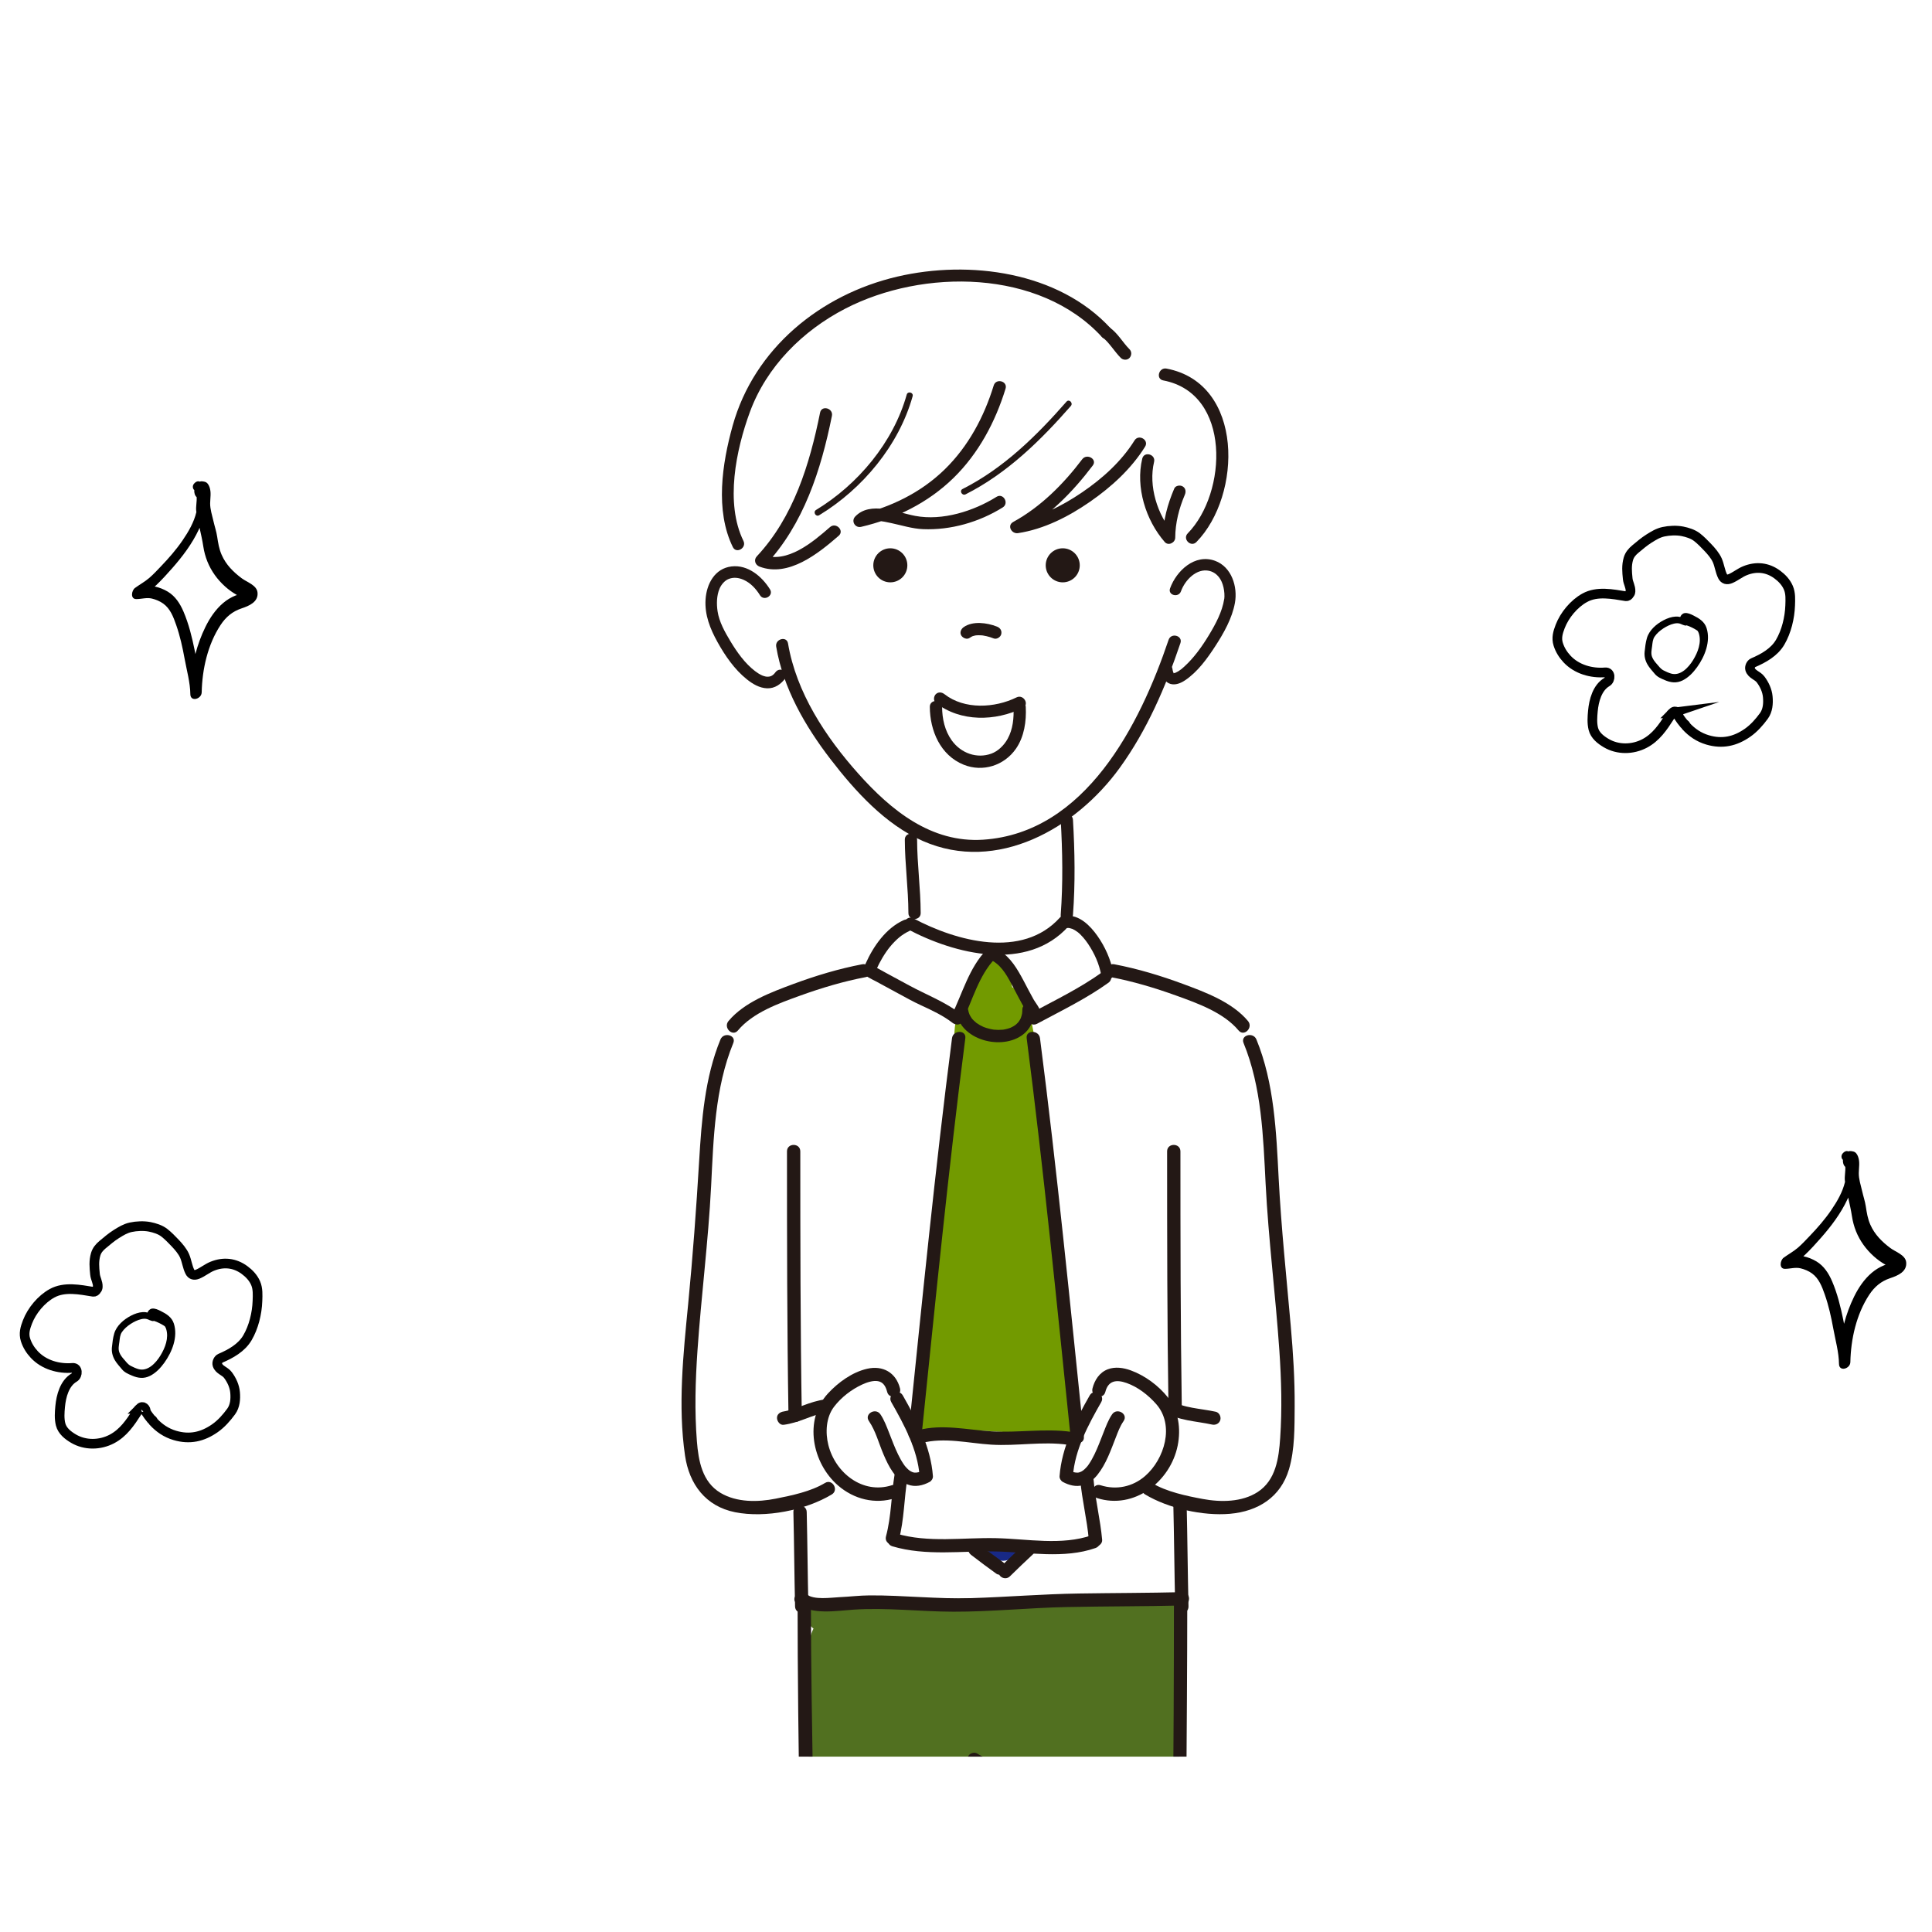 <?xml version="1.0" encoding="utf-8"?>
<!-- Generator: Adobe Illustrator 16.0.0, SVG Export Plug-In . SVG Version: 6.00 Build 0)  -->
<!DOCTYPE svg PUBLIC "-//W3C//DTD SVG 1.1//EN" "http://www.w3.org/Graphics/SVG/1.1/DTD/svg11.dtd">
<svg version="1.1" id="レイヤー_1" xmlns="http://www.w3.org/2000/svg" xmlns:xlink="http://www.w3.org/1999/xlink" x="0px"
	 y="0px" width="150px" height="150px" viewBox="0 0 150 150" enable-background="new 0 0 150 150" xml:space="preserve">
<g>
	<defs>
		<rect id="SVGID_1_" x="-4" y="15.382" width="161" height="121"/>
	</defs>
	<clipPath id="SVGID_2_">
		<use xlink:href="#SVGID_1_"  overflow="visible"/>
	</clipPath>
	<path clip-path="url(#SVGID_2_)" fill="#231815" d="M75.826,222.468c-0.063-0.619-0.599-1.179-1.271-0.967
		c-0.692,0.218-1.397,0.37-2.106,0.504c-1.597-0.224-3.182-0.242-4.78-0.075c-0.152-0.281-0.439-0.408-0.744-0.424
		c-0.35-0.299-0.902-0.39-1.373-0.014c-1.611,1.28-3.621,2.984-4.234,5.071c-0.478-0.063-0.995,0.232-1.107,0.721
		c-0.164,0.722-0.129,1.468,0.277,2.107c0.282,0.445,0.7,0.763,1.17,0.982c0.076,0.142,0.169,0.28,0.272,0.408
		c0.471,0.593,1.505,0.606,2.201,0.713c0.252,0.038,0.501,0.062,0.749,0.077c0.649,0.097,1.308,0.069,1.915-0.111
		c0.082-0.025,0.156-0.056,0.223-0.091C71.762,231.146,76.335,227.551,75.826,222.468 M69.017,228.727
		c0.095,0.061,0.201,0.1,0.314,0.117c-0.21,0.072-0.422,0.136-0.639,0.194C68.804,228.937,68.912,228.833,69.017,228.727
		 M72.074,227.228c-0.461,0.436-0.992,0.807-1.573,1.111C71.042,227.981,71.572,227.617,72.074,227.228"/>
	<path clip-path="url(#SVGID_2_)" fill="#231815" d="M88.548,231.37c0.066,0.035,0.141,0.066,0.222,0.091
		c0.609,0.181,1.268,0.208,1.917,0.111c0.247-0.016,0.495-0.039,0.748-0.077c0.696-0.106,1.73-0.12,2.201-0.713
		c0.103-0.129,0.196-0.267,0.271-0.409c0.47-0.218,0.888-0.536,1.171-0.981c0.405-0.64,0.44-1.386,0.276-2.108
		c-0.112-0.489-0.629-0.784-1.107-0.721c-0.612-2.087-2.622-3.791-4.233-5.071c-0.472-0.376-1.023-0.285-1.374,0.014
		c-0.304,0.016-0.59,0.143-0.743,0.424c-1.598-0.167-3.183-0.148-4.78,0.075c-0.708-0.134-1.413-0.286-2.104-0.504
		c-0.673-0.212-1.208,0.348-1.271,0.967C79.232,227.551,83.805,231.146,88.548,231.37 M86.874,229.037
		c-0.217-0.057-0.43-0.121-0.639-0.193c0.113-0.018,0.22-0.057,0.314-0.117C86.654,228.833,86.763,228.937,86.874,229.037
		 M85.065,228.339c-0.58-0.305-1.112-0.676-1.571-1.111C83.996,227.617,84.525,227.981,85.065,228.339"/>
	<path clip-path="url(#SVGID_2_)" fill="#517020" d="M90.824,173.636c0.035-1.6,0.112-3.201,0.171-4.8
		c0.317-3.588,0.093-7.245,0.077-10.835c-0.001-0.239-0.07-0.434-0.182-0.584c0.046-0.609,0.091-1.218,0.134-1.827
		c0.274-2.113,0.312-4.259,0.315-6.394c0.082-1.796-0.034-3.609-0.041-5.416c0.018-0.503,0.03-1.007,0.037-1.51
		c0-0.018,0.005-0.033,0.005-0.052c0.032-5.801,0.766-11.584,0.534-17.389c-0.029-0.763-0.677-1.068-1.229-0.936
		c-0.195-0.064-0.41-0.068-0.619-0.005c-0.146-0.044-0.311-0.059-0.491-0.027c-1.975,0.356-4.049,0.461-6.066,0.491
		c-0.235-0.191-0.553-0.294-0.889-0.223c-0.634,0.133-1.235,0.294-1.822,0.491c-1.447-0.019-2.889-0.078-4.33-0.26
		c-0.051-0.006-0.099-0.004-0.146-0.003c-0.188-0.161-0.426-0.265-0.658-0.265c-1.177,0.002-2.323,0.055-3.476,0.304
		c-0.172,0.037-0.31,0.112-0.419,0.212c-1.012-0.21-2.029-0.399-3.06-0.516c-0.175-0.02-0.325,0.008-0.453,0.065
		c-1.209-0.367-2.627-0.047-3.712,0.732c-0.231-0.189-0.503-0.317-0.829-0.337c-0.573-0.033-0.967,0.484-1.003,1.004
		c-0.025,0.364,0.187,0.662,0.488,0.885c-0.238,0.481-0.376,1.019-0.376,1.597v22.454c0,3.604-0.104,7.224,0.109,10.823
		c0.222,3.743,0.786,7.45,0.723,11.208c-0.056,3.367-0.333,6.723-0.338,10.094c-0.006,3.722,0.424,7.412,0.618,11.124
		c0.024,0.458,0.045,0.917,0.065,1.376c-0.579,1.444-0.49,3.335-0.507,4.772c-0.022,1.8,0.043,3.649,0.315,5.444
		c-0.982,2.9-0.475,6.2,0.058,9.189c0.048,1.328,0.341,2.617,0.307,4.09c-0.008,0.346,0.061,0.673,0.18,0.978
		c-0.288,0.598,0.056,1.474,0.877,1.474c0.145,0,0.287-0.002,0.429-0.007c0.119,0.067,0.242,0.127,0.37,0.178
		c1.29,0.516,2.633,0.457,3.978,0.324c0.852,0.143,1.623,0.06,2.287-0.205c0.778-0.034,1.549,0.001,2.3,0.209
		c0.422,0.117,0.832-0.06,1.071-0.388c0.595-0.347,1.536-0.863,1.536-1.65c0-1.604-0.557-3.332-0.684-4.953
		c-0.069-0.872-0.109-1.746-0.132-2.621c0.005-0.044,0.013-0.087,0.013-0.136v-0.171c0.161-0.16,0.267-0.384,0.267-0.678v-0.535
		v-0.674v-0.129c0-0.141-0.025-0.264-0.064-0.374c-0.075-0.945-0.186-1.887-0.202-2.836c-0.001-0.041-0.009-0.077-0.013-0.115
		c0.006-0.586,0.011-1.172,0.013-1.757c0.001-0.22-0.06-0.398-0.155-0.544c0.052-0.078,0.094-0.163,0.119-0.26
		c1.076-3.99,0.635-8.208,0.094-12.247c-0.082-0.619-0.17-1.237-0.26-1.855c0.124-0.154,0.202-0.356,0.202-0.61v-3.744v-5.593
		c0.464-2.996,0.714-6.025,0.609-9.054c0.107-1.989,0.253-3.958-0.11-5.95c-0.06-0.335-0.265-0.544-0.519-0.646
		c0.167-4.679-0.148-9.382,0.02-14.067c0.002-0.251-0.071-0.451-0.188-0.605c0.004-0.382-0.02-0.765-0.043-1.153
		c0.029-0.753,0.087-1.505,0.194-2.255c0.039-0.27-0.021-0.503-0.137-0.697c0.023-0.445,0.044-0.891,0.068-1.336
		c0.2-1.993,0.482-3.98,0.371-5.992c-0.005-0.104-0.029-0.202-0.066-0.295c0.451-0.237,0.893-0.486,1.328-0.747
		c0.021,0.606,0.042,1.215,0.06,1.821c-0.242,0.149-0.407,0.421-0.384,0.825c0.251,4.523,0.521,9.043,0.983,13.549
		c-0.072,0.1-0.123,0.219-0.146,0.362c-1.073,7.095-0.596,14.264-0.303,21.399c0.014,0.338,0.187,0.602,0.425,0.772
		c0.001,1.872,0.027,3.743,0.1,5.614c-0.003,0.405-0.01,0.809-0.016,1.214c-0.16,1.98-0.176,3.961-0.125,5.943
		c-0.057,2.173-0.11,4.346-0.117,6.52c-0.001,0.337,0.167,0.598,0.405,0.768c-0.091,2.793-0.086,5.581,0.286,8.353
		c-0.022,1.774,0.097,3.551,0.112,5.324c0.002,0.301,0.104,0.532,0.261,0.693c0.004,0.749,0.006,1.499,0.006,2.249
		c0,0.108,0.021,0.206,0.053,0.297c-0.028,0.703-0.048,1.406-0.053,2.11c-0.002,0.268,0.104,0.487,0.268,0.652v0.151
		c-0.002,1.238-0.163,2.789,0.212,4.079c-0.064,0.09-0.123,0.188-0.169,0.309c-0.131,0.347,0.039,0.717,0.259,0.976
		c0.229,0.271,0.542,0.315,0.859,0.283c1.209,1.042,3.12,0.759,4.625,0.463c0.257,0.423,0.784,0.686,1.341,0.375
		c0.985-0.551,2.132-0.639,3.238-0.666c0.547-0.013,1.003-0.446,1.003-1.003v-7.757c0-0.295-0.105-0.519-0.267-0.679v-0.124
		c0-0.229-0.06-0.415-0.153-0.561c-0.034-0.218-0.078-0.437-0.127-0.656c0.059-0.334,0.114-0.668,0.159-1.003
		c0.206-1.399,0.34-2.806,0.378-4.214c0.064-1.862-0.072-3.723-0.257-5.603c-0.01-0.104-0.039-0.198-0.077-0.288
		c0.224-2.043,0.435-4.086,0.452-6.128c0.215-1.372,0.239-2.763,0.144-4.148c0.005-0.135,0.014-0.269,0.017-0.404
		c0.003-0.182-0.031-0.336-0.091-0.466c-0.014-0.138-0.029-0.277-0.046-0.415c0.061-0.774,0.119-1.55,0.137-2.329
		c0.002-0.069-0.005-0.135-0.017-0.197c0.33-1.709,0.392-3.41-0.02-5.152c-0.073-0.309-0.263-0.507-0.493-0.616
		c0.337-1.655,0.583-3.323,0.796-5.002C91.684,173.992,91.286,173.68,90.824,173.636 M64.403,124.898
		c-0.005-0.001-0.009-0.002-0.014-0.003L64.403,124.898C64.403,124.897,64.403,124.897,64.403,124.898 M88.487,218.594
		c0.066-0.018,0.128-0.041,0.189-0.071c0.002,0.02,0.005,0.04,0.008,0.061c-0.073,0.027-0.146,0.053-0.219,0.08
		C88.473,218.641,88.48,218.617,88.487,218.594 M82.111,218.966c0,0.008,0.001,0.017,0.001,0.024
		c-0.007-0.004-0.013-0.007-0.02-0.012C82.1,218.974,82.105,218.97,82.111,218.966 M82.504,219.77
		c0.007,0.005,0.015,0.011,0.021,0.016c0.005,0.016,0.01,0.033,0.015,0.049c-0.012-0.003-0.022-0.008-0.034-0.013
		C82.506,219.805,82.504,219.788,82.504,219.77"/>
	<path clip-path="url(#SVGID_2_)" fill="#729A00" d="M70.84,112.176c0.069-0.067,0.139-0.135,0.216-0.194
		c1.729-1.331,5.359-0.869,7.368-0.768c1.385,0.07,3.444-0.002,4.936,0.647c-0.125-1.232-0.136-2.477-0.138-3.712
		c-0.001-0.346-0.109-0.609-0.274-0.8c-0.229-2.438-0.606-4.861-0.969-7.285c0.143-3.215-0.27-6.522-0.828-9.771
		c0.012-1.262-0.053-2.517-0.41-3.669c-0.041-0.389-0.089-0.779-0.139-1.167c0.118-0.179,0.191-0.399,0.187-0.673
		c-0.039-2.34-0.513-4.619-1.018-6.895c-0.094-0.428-0.347-0.68-0.652-0.796c-0.148-0.218-0.334-0.367-0.537-0.452
		c-0.077-0.479-0.163-0.956-0.271-1.429c-0.248-1.096-1.672-1.11-2.224-0.291c-1.466,2.173-2.375,4.688-1.852,7.064
		c-0.006,0.042-0.016,0.079-0.019,0.122c-0.128,2.06-0.286,4.119-0.423,6.176c-0.358,2.525-0.851,5.038-1.131,7.572
		c-0.177,1.603-0.136,3.201-0.032,4.795c-0.483,2.574-1.204,5.411-1.311,8.143C71.082,109.917,70.901,111.044,70.84,112.176"/>
	<path clip-path="url(#SVGID_2_)" fill="#182986" d="M79.146,119.783c-0.919-0.151-1.992,0.021-3.055,0.122
		c0.146,0.082,0.292,0.164,0.432,0.247c0.037,0.021,0.075,0.036,0.112,0.053c0.057,0.23,0.176,0.447,0.33,0.595
		c0.009,0.009,0.017,0.016,0.024,0.025c0.389,0.375,1.004,0.478,1.476,0.19c0.483-0.296,0.924-0.699,1.342-1.136
		C79.592,119.852,79.371,119.82,79.146,119.783"/>
	<path clip-path="url(#SVGID_2_)" fill="#231815" d="M61.852,124.497c1.15,0.913,3.069,0.565,4.419,0.475
		c2.576-0.173,5.164,0.154,7.745,0.16c2.927,0.007,5.851-0.301,8.779-0.361c3.007-0.062,6.015-0.049,9.021-0.121
		c0.665-0.017,0.668-1.051,0-1.036c-2.688,0.065-5.378,0.063-8.067,0.105c-2.784,0.043-5.554,0.272-8.333,0.359
		c-2.642,0.082-5.267-0.228-7.902-0.212c-0.772,0.004-1.544,0.101-2.315,0.136c-0.715,0.034-2.011,0.243-2.615-0.237
		C62.067,123.355,61.33,124.083,61.852,124.497"/>
	<path clip-path="url(#SVGID_2_)" fill="#231815" d="M59.783,45.758c-0.629-1.01-1.721-1.931-2.988-1.78
		c-1.3,0.154-1.936,1.356-2.015,2.558c-0.08,1.207,0.356,2.286,0.931,3.322c0.586,1.056,1.321,2.122,2.272,2.882
		c0.452,0.362,0.979,0.679,1.574,0.7c0.609,0.021,1.087-0.33,1.433-0.799c0.344-0.467-0.437-0.917-0.778-0.455
		c-0.212,0.288-0.406,0.371-0.698,0.35c-0.027-0.002-0.066-0.007-0.164-0.035c-0.088-0.024-0.14-0.044-0.183-0.063
		c-0.194-0.087-0.378-0.206-0.547-0.335c-0.791-0.606-1.402-1.473-1.911-2.318c-0.424-0.706-0.875-1.502-0.997-2.329
		c-0.084-0.567-0.074-1.213,0.151-1.749c0.146-0.347,0.422-0.643,0.709-0.756c0.374-0.149,0.773-0.108,1.165,0.067
		c0.543,0.243,0.959,0.699,1.268,1.196C59.311,46.704,60.091,46.252,59.783,45.758"/>
	<path clip-path="url(#SVGID_2_)" fill="#231815" d="M91.688,45.912c0.324-0.896,1.224-1.806,2.188-1.593
		c0.441,0.098,0.776,0.41,0.972,0.845c0.125,0.279,0.19,0.596,0.212,0.9c0.006,0.083,0.009,0.164,0.006,0.247
		c-0.002,0.041-0.005,0.081-0.009,0.122c-0.008,0.094,0.003,0.006-0.01,0.077c-0.156,0.993-0.665,1.936-1.178,2.786
		c-0.537,0.889-1.158,1.764-1.928,2.465c-0.187,0.17-0.262,0.235-0.46,0.358c-0.046,0.028-0.254,0.128-0.159,0.091
		c-0.033,0.013-0.066,0.025-0.1,0.035c-0.02,0.006-0.142,0.028-0.065,0.019c0.087-0.01-0.037,0.006-0.044-0.002
		c-0.05-0.058,0.041,0.051,0.045,0.008c0-0.003-0.045-0.007-0.046-0.011c0.005,0.019,0.057-0.013,0-0.005
		c0.124-0.018-0.02,0.07,0.006-0.002c0.001-0.004,0.04,0.072-0.003-0.007c-0.021-0.036-0.053-0.122-0.021-0.035
		c-0.034-0.096-0.055-0.195-0.069-0.296c-0.035-0.235-0.329-0.36-0.538-0.305c-0.251,0.066-0.34,0.305-0.305,0.538
		c0.061,0.406,0.271,0.837,0.698,0.955c0.394,0.108,0.8-0.064,1.124-0.281c0.981-0.654,1.73-1.697,2.363-2.673
		c0.649-1.002,1.298-2.149,1.512-3.339c0.227-1.255-0.259-2.799-1.547-3.269c-1.563-0.569-2.992,0.77-3.488,2.139
		C90.651,46.21,91.496,46.438,91.688,45.912"/>
	<path clip-path="url(#SVGID_2_)" fill="#231815" d="M60.264,50.208c0.544,3.226,2.245,6.17,4.216,8.734
		c1.906,2.479,4.258,5.075,7.172,6.353c5.76,2.527,11.875-0.977,15.279-5.672c2.114-2.916,3.57-6.295,4.717-9.693
		c0.197-0.583-0.724-0.833-0.919-0.253c-2.22,6.581-6.455,14.984-14.386,15.516c-4.042,0.271-7.165-2.283-9.708-5.133
		c-2.536-2.842-4.81-6.29-5.453-10.104C61.081,49.351,60.163,49.607,60.264,50.208"/>
	<path clip-path="url(#SVGID_2_)" fill="#231815" d="M88.083,34.196c-1.012,1.627-2.501,2.964-4.074,4.033
		c-1.568,1.067-3.332,1.958-5.225,2.245l0.367,0.871c2.278-1.249,4.14-3.15,5.693-5.206c0.37-0.489-0.457-0.965-0.823-0.481
		c-1.454,1.924-3.222,3.697-5.351,4.864c-0.51,0.279-0.132,0.946,0.366,0.871c2.011-0.305,3.921-1.28,5.576-2.426
		c1.663-1.151,3.219-2.563,4.292-4.29C89.229,34.155,88.405,33.677,88.083,34.196"/>
	<path clip-path="url(#SVGID_2_)" fill="#231815" d="M88.684,35.609c-0.531,2.213,0.27,4.783,1.747,6.474
		c0.28,0.32,0.81,0.056,0.813-0.337c0.008-1.157,0.296-2.271,0.746-3.332c0.102-0.237,0.071-0.511-0.171-0.652
		c-0.199-0.117-0.55-0.068-0.651,0.171c-0.52,1.222-0.867,2.477-0.877,3.813l0.813-0.337c-1.248-1.426-1.95-3.679-1.502-5.546
		C89.746,35.267,88.827,35.013,88.684,35.609"/>
	<path clip-path="url(#SVGID_2_)" fill="#231815" d="M90.316,29.536c5.304,1.004,4.967,8.743,1.9,11.873
		c-0.429,0.438,0.244,1.112,0.674,0.673c3.538-3.611,3.727-12.32-2.321-13.465C89.97,28.504,89.713,29.423,90.316,29.536"/>
	<path clip-path="url(#SVGID_2_)" fill="#231815" d="M86.231,25.492c-4.048-4.406-10.969-5.322-16.565-4.016
		c-5.962,1.391-11.112,5.579-12.785,11.582c-0.815,2.926-1.374,6.58,0.016,9.416c0.27,0.55,1.092,0.068,0.823-0.48
		c-1.437-2.932-0.574-7.079,0.5-10.002c1.298-3.534,4.099-6.319,7.407-8.029c6.031-3.117,15.075-3.081,19.93,2.204
		C85.974,26.618,86.646,25.943,86.231,25.492"/>
	<path clip-path="url(#SVGID_2_)" fill="#231815" d="M77.152,29.925c-0.747,2.433-1.964,4.719-3.796,6.51
		c-1.865,1.823-4.229,2.963-6.753,3.552c0.154,0.265,0.309,0.531,0.463,0.796c0.523-0.557,1.501-0.303,2.152-0.165
		c0.805,0.171,1.61,0.43,2.437,0.465c2.161,0.093,4.373-0.548,6.197-1.687c0.519-0.324,0.041-1.148-0.481-0.823
		c-1.783,1.113-4.197,1.878-6.314,1.481c-1.384-0.259-3.501-1.183-4.664,0.055c-0.33,0.351-0.002,0.904,0.463,0.796
		c2.679-0.625,5.196-1.864,7.174-3.797c1.947-1.904,3.246-4.345,4.041-6.931C78.251,29.591,77.332,29.34,77.152,29.925"/>
	<path clip-path="url(#SVGID_2_)" fill="#231815" d="M63.671,32.036c-0.809,4.013-2.057,8.104-4.913,11.159
		c-0.26,0.279-0.124,0.669,0.211,0.797c2.242,0.854,4.566-1.019,6.148-2.396c0.463-0.404-0.213-1.075-0.674-0.674
		c-1.325,1.155-3.333,2.871-5.221,2.152c0.07,0.265,0.14,0.53,0.21,0.796c2.971-3.179,4.315-7.398,5.158-11.58
		C64.711,31.691,63.792,31.435,63.671,32.036"/>
	<path clip-path="url(#SVGID_2_)" fill="#231815" d="M85.654,26.24c0.017,0.011,0.032,0.023,0.05,0.035
		c0.06,0.042-0.081-0.066-0.038-0.03c0.03,0.026,0.061,0.052,0.091,0.078c0.064,0.058,0.124,0.12,0.183,0.183
		c0.125,0.135,0.242,0.277,0.357,0.421c0.234,0.293,0.458,0.597,0.723,0.863c0.176,0.177,0.5,0.189,0.674,0
		c0.175-0.191,0.188-0.485,0-0.674c-0.541-0.544-0.913-1.261-1.559-1.699c-0.207-0.14-0.537-0.046-0.651,0.171
		C85.355,25.829,85.433,26.091,85.654,26.24"/>
	<path clip-path="url(#SVGID_2_)" fill="#231815" d="M70.397,30.638c-1.034,3.699-3.781,6.977-7.037,8.953
		c-0.262,0.159-0.023,0.571,0.241,0.411c3.361-2.04,6.188-5.42,7.255-9.237C70.939,30.469,70.48,30.343,70.397,30.638"/>
	<path clip-path="url(#SVGID_2_)" fill="#231815" d="M82.803,31.183c-2.329,2.657-4.888,5.176-8.072,6.784
		c-0.273,0.139-0.032,0.55,0.24,0.412c3.218-1.626,5.815-4.174,8.169-6.859C83.341,31.29,83.006,30.951,82.803,31.183"/>
	<path clip-path="url(#SVGID_2_)" fill="#231815" d="M83.832,43.891c0,0.73-0.591,1.322-1.321,1.322
		c-0.729,0-1.322-0.592-1.322-1.322c0-0.73,0.593-1.322,1.322-1.322C83.241,42.569,83.832,43.161,83.832,43.891"/>
	<path clip-path="url(#SVGID_2_)" fill="#231815" d="M70.446,43.891c0,0.73-0.592,1.322-1.322,1.322s-1.321-0.592-1.321-1.322
		c0-0.73,0.591-1.322,1.321-1.322S70.446,43.161,70.446,43.891"/>
	<path clip-path="url(#SVGID_2_)" fill="#231815" d="M75.293,49.519c0.067-0.05,0.14-0.086,0.213-0.125
		c0.051-0.027-0.112,0.039-0.018,0.009c0.02-0.007,0.038-0.014,0.058-0.019c0.039-0.013,0.078-0.023,0.118-0.032
		c0.024-0.006,0.05-0.011,0.075-0.016c0.016-0.003,0.09-0.013,0.015-0.004c-0.075,0.01,0.001,0.001,0.016-0.001
		c0.021-0.002,0.043-0.004,0.064-0.005c0.098-0.007,0.196-0.007,0.296-0.002c0.045,0.002,0.089,0.005,0.134,0.009
		c0.022,0.003,0.045,0.006,0.067,0.008c0.061,0.005-0.101-0.017-0.01-0.001c0.096,0.016,0.189,0.033,0.283,0.056
		c0.187,0.043,0.369,0.102,0.546,0.172c0.233,0.092,0.534-0.1,0.587-0.333c0.063-0.274-0.084-0.488-0.333-0.586
		c-0.415-0.164-0.861-0.262-1.308-0.279c-0.438-0.016-0.923,0.064-1.285,0.327c-0.201,0.146-0.319,0.421-0.171,0.652
		C74.769,49.547,75.078,49.676,75.293,49.519"/>
	<path clip-path="url(#SVGID_2_)" fill="#231815" d="M72.655,54.57c1.918,1.5,4.63,1.439,6.749,0.399
		c0.55-0.271,0.068-1.092-0.481-0.823c-1.688,0.829-4.043,0.964-5.594-0.25c-0.204-0.159-0.474-0.195-0.674,0
		C72.488,54.061,72.453,54.412,72.655,54.57"/>
	<path clip-path="url(#SVGID_2_)" fill="#231815" d="M72.191,54.883c0.011,1.854,0.819,3.758,2.628,4.489
		c1.487,0.6,3.151,0.066,4.059-1.242c0.647-0.935,0.818-2.134,0.762-3.247c-0.03-0.609-0.982-0.613-0.953,0
		c0.043,0.847-0.041,1.734-0.455,2.48c-0.293,0.53-0.763,0.966-1.264,1.149c-1.116,0.408-2.353-0.024-3.073-1.025
		c-0.545-0.759-0.746-1.683-0.751-2.604C73.14,54.271,72.187,54.268,72.191,54.883"/>
	<path clip-path="url(#SVGID_2_)" fill="#231815" d="M61.924,124.269c0.003,11.537,0.291,23.078,0.489,34.613
		c0.267,15.59,0.555,31.181,0.859,46.771c0.097,4.963,0.19,9.926,0.303,14.888c0.016,0.665,1.051,0.667,1.035,0
		c-0.26-11.357-0.457-22.716-0.668-34.074c-0.29-15.64-0.575-31.281-0.808-46.922c-0.076-5.091-0.174-10.183-0.175-15.275
		C62.959,123.604,61.924,123.602,61.924,124.269"/>
	<path clip-path="url(#SVGID_2_)" fill="#231815" d="M91.144,124.269c-0.001,11.537-0.129,23.076-0.204,34.613
		c-0.104,15.59-0.212,31.181-0.245,46.771c-0.011,4.961-0.06,9.928,0.052,14.888c0.016,0.665,1.05,0.667,1.035,0
		c-0.256-11.35-0.035-22.723,0.025-34.074c0.082-15.641,0.194-31.282,0.295-46.922c0.033-5.092,0.076-10.183,0.077-15.275
		C92.179,123.604,91.144,123.602,91.144,124.269"/>
	<path clip-path="url(#SVGID_2_)" fill="#231815" d="M76.242,137.367c-0.053,8.907-0.038,17.814-0.042,26.721
		c-0.003,13.555,0.005,27.11,0.066,40.664c0.024,5.309,0.045,10.618,0.134,15.926c0.012,0.665,1.047,0.667,1.035,0
		c-0.186-11.098-0.166-22.201-0.185-33.3c-0.022-12.936-0.021-25.873-0.001-38.81c0.005-3.733,0.006-7.467,0.027-11.201
		C77.281,136.701,76.247,136.7,76.242,137.367"/>
	<path clip-path="url(#SVGID_2_)" fill="#231815" d="M77.263,137.107c0.106,8.906,0.259,17.813,0.403,26.718
		c0.22,13.552,0.45,27.105,0.739,40.657c0.114,5.308,0.225,10.615,0.407,15.92c0.023,0.664,1.06,0.667,1.036,0
		c-0.385-11.092-0.545-22.194-0.748-33.291c-0.236-12.934-0.448-25.869-0.643-38.804c-0.057-3.733-0.116-7.467-0.16-11.2
		C78.29,136.442,77.255,136.44,77.263,137.107"/>
	<path clip-path="url(#SVGID_2_)" fill="#231815" d="M76.696,137.928c0.182-0.002,0.34-0.056,0.502-0.124
		c0.165-0.068,0.331-0.125,0.509-0.149c-0.046,0.006-0.092,0.012-0.138,0.018c0.065-0.008,0.132-0.012,0.197-0.012
		c0.133-0.001,0.271-0.057,0.366-0.152c0.089-0.09,0.157-0.236,0.15-0.366c-0.012-0.279-0.227-0.519-0.517-0.517
		c-0.249,0.001-0.499,0.046-0.73,0.135c-0.138,0.054-0.272,0.126-0.419,0.147c0.046-0.006,0.092-0.013,0.137-0.019
		c-0.02,0.003-0.038,0.004-0.058,0.004c-0.134,0.002-0.271,0.057-0.365,0.152c-0.091,0.09-0.157,0.237-0.152,0.366
		c0.006,0.133,0.05,0.272,0.152,0.366C76.432,137.869,76.557,137.93,76.696,137.928"/>
	<path clip-path="url(#SVGID_2_)" fill="#231815" d="M79.234,221.632c1.899,0.615,3.976,0.683,5.955,0.587
		c1.863-0.09,3.762-0.326,5.555-0.854c0.638-0.188,0.365-1.188-0.275-0.998c-1.709,0.503-3.504,0.73-5.279,0.816
		c-1.895,0.092-3.861,0.039-5.681-0.55C78.874,220.428,78.602,221.427,79.234,221.632"/>
	<path clip-path="url(#SVGID_2_)" fill="#231815" d="M64.643,221.632c1.9,0.615,3.976,0.683,5.956,0.587
		c1.863-0.09,3.761-0.326,5.554-0.854c0.638-0.188,0.367-1.188-0.275-0.998c-1.708,0.503-3.503,0.73-5.278,0.816
		c-1.896,0.092-3.862,0.039-5.681-0.55C64.282,220.428,64.01,221.427,64.643,221.632"/>
	<path clip-path="url(#SVGID_2_)" fill="#231815" d="M64.828,221.302c-1.58,1.324-3.084,2.868-4.138,4.651
		c-0.883,1.492-1.488,3.489-0.156,4.917c1.614,1.731,4.649,1.817,6.803,1.402c2.551-0.491,5.014-1.823,6.84-3.67
		c1.827-1.848,3.088-4.47,2.216-7.071c-0.21-0.629-1.21-0.36-0.998,0.275c1.49,4.448-3.675,8.187-7.35,9.233
		c-1.986,0.565-4.624,0.711-6.393-0.562c-1.356-0.975-0.857-2.614-0.16-3.845c1.007-1.778,2.511-3.294,4.068-4.598
		C66.071,221.606,65.336,220.877,64.828,221.302"/>
	<path clip-path="url(#SVGID_2_)" fill="#231815" d="M89.95,222.034c1.409,1.181,2.75,2.527,3.751,4.077
		c0.717,1.107,1.615,2.852,0.543,4.026c-0.675,0.74-1.78,1.025-2.728,1.196c-1.102,0.199-2.253,0.121-3.341-0.116
		c-2.258-0.493-4.41-1.654-6.049-3.287c-1.609-1.603-2.777-3.839-2.012-6.125c0.212-0.633-0.787-0.905-0.998-0.275
		c-1.677,5.006,3.83,9.283,8.033,10.495c2.276,0.656,5.195,0.751,7.23-0.655c1.651-1.141,1.606-3.023,0.826-4.69
		c-0.984-2.107-2.763-3.902-4.524-5.379C90.175,220.877,89.439,221.606,89.95,222.034"/>
	<path clip-path="url(#SVGID_2_)" fill="#231815" d="M77.765,136.618c-0.144,0-0.289-0.001-0.433-0.008
		c-0.079-0.003-0.158-0.009-0.237-0.017c-0.024-0.003-0.159-0.02-0.071-0.007c0.084,0.011,0.008,0-0.011-0.003
		c-0.026-0.004-0.054-0.008-0.08-0.013c-0.183-0.034-0.364-0.082-0.538-0.146c-0.023-0.009-0.047-0.019-0.069-0.027
		c-0.062-0.023-0.014,0.002,0.019,0.009c-0.052-0.012-0.109-0.051-0.158-0.076c-0.103-0.053-0.203-0.112-0.3-0.176
		c-0.227-0.148-0.582-0.053-0.708,0.186c-0.137,0.259-0.056,0.55,0.187,0.708c0.389,0.256,0.835,0.437,1.294,0.521
		c0.366,0.066,0.734,0.085,1.106,0.085c0.271,0,0.53-0.238,0.519-0.517C78.27,136.855,78.055,136.618,77.765,136.618"/>
	<path clip-path="url(#SVGID_2_)" fill="#231815" d="M70.25,65.187c0.005,1.905,0.273,3.798,0.279,5.704
		c0.001,0.613,0.954,0.614,0.953,0c-0.006-1.906-0.274-3.799-0.279-5.704C71.2,64.574,70.247,64.573,70.25,65.187"/>
	<path clip-path="url(#SVGID_2_)" fill="#231815" d="M82.353,63.656c0.141,2.446,0.184,4.929,0,7.374
		c-0.046,0.611,0.906,0.608,0.952,0c0.184-2.445,0.142-4.928,0-7.374C83.271,63.047,82.317,63.043,82.353,63.656"/>
	<path clip-path="url(#SVGID_2_)" fill="#231815" d="M70.438,72.125c3.713,1.978,9.3,3.374,12.528-0.214
		c0.409-0.454-0.262-1.13-0.673-0.673c-2.921,3.247-8.04,1.841-11.375,0.065C70.378,71.015,69.896,71.836,70.438,72.125"/>
	<path clip-path="url(#SVGID_2_)" fill="#231815" d="M70.16,71.441c-1.38,0.625-2.35,2.025-2.951,3.367
		c-0.105,0.235-0.068,0.512,0.171,0.652c0.203,0.118,0.546,0.064,0.651-0.171c0.143-0.318,0.302-0.628,0.48-0.928
		c0.091-0.151,0.185-0.3,0.285-0.445c0.112-0.162,0.189-0.266,0.29-0.39c0.221-0.27,0.463-0.523,0.729-0.748
		c0.202-0.17,0.519-0.376,0.826-0.516c0.234-0.105,0.29-0.445,0.17-0.65C70.67,71.371,70.395,71.335,70.16,71.441"/>
	<path clip-path="url(#SVGID_2_)" fill="#231815" d="M82.77,72.05c0.054-0.004,0.106-0.003,0.16-0.004
		c0.025-0.001,0.146,0.014,0.032-0.003c0.096,0.015,0.184,0.044,0.274,0.071c0.121,0.035-0.074-0.042,0.041,0.015
		c0.051,0.026,0.102,0.051,0.152,0.079c0.076,0.045,0.15,0.094,0.223,0.146c0.263,0.192,0.604,0.597,0.818,0.916
		c0.511,0.764,0.866,1.555,1.035,2.461c0.047,0.253,0.354,0.396,0.586,0.332c0.266-0.073,0.381-0.332,0.332-0.585
		c-0.186-0.997-0.639-1.994-1.223-2.82c-0.553-0.782-1.387-1.639-2.432-1.56c-0.256,0.019-0.477,0.205-0.477,0.476
		C82.293,71.817,82.511,72.07,82.77,72.05"/>
	<path clip-path="url(#SVGID_2_)" fill="#231815" d="M76.596,73.739c-1.367,1.411-1.867,3.379-2.715,5.099
		c0.25-0.032,0.499-0.063,0.748-0.096c-1.225-0.952-2.702-1.504-4.056-2.24c-0.585-0.318-1.172-0.633-1.757-0.951
		c-0.24-0.131-0.48-0.261-0.718-0.396c-0.079-0.045-0.162-0.11-0.247-0.144c-0.167-0.066,0.008-0.028,0.085,0.191
		c-0.11,0.195-0.221,0.39-0.332,0.585c0.002,0,0.003-0.001,0.005-0.001c0.575-0.201,0.327-1.12-0.253-0.918
		c-0.002,0-0.004,0.001-0.005,0.001c-0.23,0.08-0.423,0.33-0.333,0.586c0.129,0.362,0.635,0.543,0.944,0.713
		c0.6,0.331,1.203,0.654,1.805,0.979c0.571,0.309,1.132,0.624,1.722,0.895c0.843,0.387,1.731,0.801,2.467,1.373
		c0.222,0.173,0.598,0.208,0.747-0.096c0.804-1.632,1.271-3.57,2.566-4.907C77.695,73.972,77.022,73.298,76.596,73.739"/>
	<path clip-path="url(#SVGID_2_)" fill="#231815" d="M77.108,74.625c0.747,0.439,1.174,1.309,1.568,2.046
		c0.231,0.434,0.452,0.874,0.692,1.303c0.106,0.188,0.215,0.374,0.331,0.555c0.03,0.048,0.062,0.095,0.094,0.143
		c-0.003-0.07-0.004-0.068-0.003,0.008c0.021,0.126,0,0.271,0,0.399c0,0.371,0.402,0.58,0.717,0.411
		c1.879-1.01,3.822-1.946,5.559-3.195c0.493-0.355,0.018-1.182-0.479-0.822c-1.736,1.249-3.682,2.186-5.56,3.196
		c0.239,0.137,0.478,0.273,0.716,0.411c0-0.258,0.048-0.556-0.064-0.796c-0.111-0.234-0.298-0.457-0.429-0.684
		c-0.273-0.48-0.52-0.975-0.78-1.462c-0.468-0.873-1-1.816-1.881-2.333C77.06,73.493,76.579,74.314,77.108,74.625"/>
	<path clip-path="url(#SVGID_2_)" fill="#231815" d="M74.249,78.649c0.419,2.223,3.804,2.979,5.359,1.518
		c0.491-0.463,0.712-1.12,0.718-1.784c0.006-0.612-0.946-0.613-0.952,0c-0.002,0.241-0.018,0.38-0.111,0.638
		c-0.001,0.004-0.028,0.072-0.009,0.025c0.022-0.051-0.015,0.032-0.021,0.043c-0.023,0.044-0.046,0.088-0.072,0.131
		c-0.026,0.042-0.053,0.083-0.082,0.122c-0.043,0.059,0.045-0.053-0.003,0.002c-0.019,0.021-0.036,0.042-0.054,0.062
		c-0.033,0.035-0.067,0.069-0.104,0.103c-0.015,0.014-0.141,0.114-0.062,0.056c-0.084,0.062-0.172,0.116-0.265,0.164
		c-0.044,0.023-0.088,0.045-0.132,0.064c0.082-0.036-0.038,0.014-0.063,0.023c-0.103,0.036-0.206,0.065-0.313,0.089
		c-0.057,0.012-0.115,0.023-0.173,0.033c-0.081,0.013,0.044-0.001-0.071,0.007c-0.112,0.008-0.225,0.016-0.337,0.015
		c-0.106-0.001-0.213-0.008-0.318-0.018c-0.03-0.002-0.061-0.006-0.091-0.01c0.01,0.001,0.069,0.01,0.014,0.001
		c-0.068-0.011-0.137-0.023-0.203-0.038c-0.104-0.023-0.208-0.05-0.31-0.082c-0.051-0.016-0.101-0.033-0.15-0.051
		c-0.066-0.024-0.101-0.039-0.097-0.037c-0.096-0.042-0.188-0.089-0.279-0.141c-0.083-0.047-0.232-0.145-0.264-0.169
		c-0.024-0.019-0.164-0.142-0.226-0.205c-0.12-0.125-0.098-0.096-0.177-0.217c-0.031-0.047-0.061-0.095-0.087-0.145
		c-0.016-0.028-0.076-0.159-0.042-0.078c-0.051-0.12-0.083-0.246-0.107-0.373c-0.048-0.253-0.352-0.397-0.586-0.332
		C74.317,78.137,74.201,78.396,74.249,78.649"/>
	<path clip-path="url(#SVGID_2_)" fill="#231815" d="M73.914,80.607c-1.316,10.2-2.323,20.436-3.378,30.665
		c-0.069,0.661,0.966,0.657,1.034,0c1.055-10.229,2.062-20.465,3.377-30.665C75.032,79.949,73.998,79.955,73.914,80.607"/>
	<path clip-path="url(#SVGID_2_)" fill="#231815" d="M79.711,80.607c1.328,10.291,2.342,20.618,3.407,30.939
		c0.067,0.655,1.103,0.662,1.034,0c-1.066-10.321-2.079-20.648-3.407-30.939C80.661,79.956,79.626,79.948,79.711,80.607"/>
	<path clip-path="url(#SVGID_2_)" fill="#231815" d="M75.432,120.748c0.639,0.49,1.281,0.974,1.936,1.442
		c0.103,0.074,0.279,0.084,0.397,0.052c0.12-0.033,0.25-0.126,0.31-0.238c0.141-0.267,0.05-0.539-0.187-0.707
		c-0.654-0.468-1.296-0.952-1.934-1.442c-0.1-0.076-0.285-0.083-0.399-0.052c-0.119,0.033-0.249,0.126-0.308,0.238
		c-0.064,0.12-0.097,0.265-0.054,0.398C75.239,120.576,75.318,120.661,75.432,120.748"/>
	<path clip-path="url(#SVGID_2_)" fill="#231815" d="M79.473,119.94c-0.604,0.566-1.207,1.132-1.795,1.716
		c-0.191,0.191-0.205,0.543,0,0.731c0.207,0.19,0.526,0.204,0.731,0c0.587-0.583,1.191-1.15,1.794-1.716
		c0.198-0.185,0.201-0.546,0-0.731C79.991,119.746,79.684,119.743,79.473,119.94"/>
	<path clip-path="url(#SVGID_2_)" fill="#231815" d="M61.599,117.393c0.059,2.443,0.073,4.889,0.129,7.331
		c0.015,0.664,1.049,0.667,1.034,0c-0.056-2.442-0.07-4.888-0.129-7.331C62.617,116.729,61.583,116.726,61.599,117.393"/>
	<path clip-path="url(#SVGID_2_)" fill="#231815" d="M61.101,89.39c0.001,6.836,0.005,13.676,0.117,20.511
		c0.011,0.665,1.045,0.667,1.034,0c-0.112-6.835-0.116-13.675-0.117-20.511C62.135,88.725,61.101,88.724,61.101,89.39"/>
	<path clip-path="url(#SVGID_2_)" fill="#231815" d="M91.094,116.64c0.064,2.694,0.085,5.391,0.146,8.084
		c0.016,0.664,1.05,0.667,1.034,0c-0.062-2.694-0.082-5.39-0.146-8.084C92.111,115.976,91.078,115.973,91.094,116.64"/>
	<path clip-path="url(#SVGID_2_)" fill="#231815" d="M90.614,89.39c0.001,6.66,0.003,13.323,0.107,19.982
		c0.012,0.665,1.045,0.667,1.034,0c-0.104-6.659-0.106-13.322-0.107-19.982C91.648,88.725,90.614,88.724,90.614,89.39"/>
	<path clip-path="url(#SVGID_2_)" fill="#231815" d="M66.943,74.866c-1.819,0.346-3.619,0.89-5.354,1.533
		c-1.732,0.642-3.807,1.414-5.029,2.875c-0.424,0.508,0.304,1.243,0.731,0.732c1.162-1.391,3.174-2.106,4.825-2.702
		c1.657-0.599,3.369-1.112,5.102-1.441C67.871,75.739,67.594,74.742,66.943,74.866"/>
	<path clip-path="url(#SVGID_2_)" fill="#231815" d="M86.237,75.863c1.732,0.329,3.445,0.842,5.103,1.441
		c1.649,0.596,3.662,1.312,4.824,2.702c0.428,0.511,1.155-0.224,0.731-0.732c-1.222-1.462-3.297-2.233-5.03-2.875
		c-1.733-0.643-3.534-1.187-5.353-1.533C85.862,74.742,85.583,75.739,86.237,75.863"/>
	<path clip-path="url(#SVGID_2_)" fill="#231815" d="M55.936,80.705c-1.217,2.962-1.463,6.258-1.654,9.423
		c-0.223,3.719-0.493,7.417-0.854,11.126c-0.376,3.857-0.807,7.899-0.242,11.758c0.327,2.234,1.608,3.943,3.89,4.397
		c2.349,0.468,5.454-0.148,7.503-1.38c0.57-0.342,0.05-1.237-0.522-0.894c-1.109,0.668-2.572,0.97-3.825,1.22
		c-1.392,0.278-3.026,0.305-4.288-0.446c-1.428-0.85-1.717-2.494-1.838-4.021c-0.186-2.334-0.115-4.686,0.045-7.018
		c0.294-4.267,0.843-8.506,1.06-12.779c0.188-3.716,0.29-7.625,1.722-11.112C57.186,80.365,56.186,80.097,55.936,80.705"/>
	<path clip-path="url(#SVGID_2_)" fill="#231815" d="M96.549,80.979c1.409,3.429,1.526,7.267,1.713,10.92
		c0.221,4.337,0.771,8.64,1.068,12.971c0.155,2.254,0.217,4.518,0.063,6.774c-0.106,1.555-0.327,3.273-1.748,4.197
		c-1.221,0.793-2.866,0.798-4.247,0.542c-1.295-0.24-2.83-0.561-3.973-1.249c-0.571-0.343-1.092,0.551-0.522,0.893
		c1.803,1.084,4.499,1.688,6.591,1.504c2.189-0.192,3.944-1.295,4.585-3.466c0.454-1.538,0.426-3.263,0.438-4.848
		c0.014-2.097-0.12-4.19-0.304-6.277c-0.336-3.812-0.738-7.607-0.937-11.43c-0.187-3.61-0.339-7.421-1.729-10.807
		C97.297,80.098,96.296,80.364,96.549,80.979"/>
	<path clip-path="url(#SVGID_2_)" fill="#231815" d="M64.05,108.652c-0.588,0.079-1.133,0.259-1.687,0.466
		c-0.261,0.098-0.522,0.197-0.788,0.283c-0.125,0.04-0.252,0.078-0.38,0.11c-0.072,0.019-0.145,0.036-0.218,0.05
		c-0.018,0.004-0.212,0.037-0.134,0.026c-0.267,0.035-0.531,0.212-0.517,0.518c0.011,0.249,0.23,0.555,0.517,0.517
		c0.588-0.079,1.133-0.259,1.687-0.466c0.261-0.098,0.522-0.197,0.788-0.283c0.125-0.04,0.252-0.078,0.38-0.111
		c0.072-0.018,0.145-0.035,0.218-0.049c0.018-0.004,0.212-0.037,0.134-0.026c0.267-0.036,0.531-0.212,0.517-0.518
		C64.557,108.92,64.337,108.614,64.05,108.652"/>
	<path clip-path="url(#SVGID_2_)" fill="#231815" d="M90.38,109.616c1.133,0.694,2.468,0.712,3.73,0.988
		c0.272,0.06,0.56-0.082,0.636-0.361c0.071-0.258-0.087-0.576-0.36-0.636c-0.604-0.131-1.218-0.198-1.825-0.312
		c-0.606-0.113-1.154-0.261-1.659-0.571c-0.237-0.146-0.569-0.052-0.707,0.186C90.051,109.155,90.141,109.47,90.38,109.616"/>
	<path clip-path="url(#SVGID_2_)" fill="#231815" d="M69.456,114.474c-0.261,1.596-0.249,3.242-0.668,4.81
		c-0.172,0.644,0.825,0.919,0.997,0.275c0.419-1.571,0.407-3.213,0.668-4.81c0.045-0.275-0.072-0.556-0.361-0.636
		C69.845,114.045,69.5,114.197,69.456,114.474"/>
	<path clip-path="url(#SVGID_2_)" fill="#231815" d="M69.282,120.054c2.619,0.778,5.366,0.342,8.048,0.402
		c2.536,0.056,5.275,0.589,7.727-0.268c0.624-0.219,0.355-1.218-0.275-0.998c-2.352,0.824-5.015,0.286-7.451,0.232
		c-2.585-0.059-5.25,0.385-7.773-0.365C68.918,118.867,68.646,119.864,69.282,120.054"/>
	<path clip-path="url(#SVGID_2_)" fill="#231815" d="M83.868,114.878c0.136,1.572,0.532,3.106,0.668,4.677
		c0.024,0.278,0.22,0.517,0.517,0.517c0.262,0,0.541-0.237,0.518-0.517c-0.137-1.572-0.533-3.106-0.668-4.677
		c-0.024-0.277-0.221-0.517-0.518-0.517C84.124,114.361,83.844,114.599,83.868,114.878"/>
	<path clip-path="url(#SVGID_2_)" fill="#231815" d="M84.606,108.338c-1.103,1.934-2.174,4.016-2.342,6.273
		c-0.014,0.174,0.106,0.366,0.256,0.447c0.477,0.257,1.017,0.398,1.552,0.252c0.453-0.124,0.835-0.434,1.125-0.795
		c0.684-0.85,1.042-1.913,1.436-2.917c0.175-0.445,0.312-0.843,0.604-1.269c0.378-0.55-0.518-1.068-0.893-0.522
		c-0.304,0.442-0.491,0.967-0.687,1.462c-0.226,0.572-0.424,1.114-0.686,1.652c-0.132,0.267-0.274,0.53-0.443,0.775
		c-0.089,0.128-0.072,0.108-0.178,0.226c-0.044,0.049-0.09,0.097-0.139,0.142c-0.014,0.013-0.161,0.135-0.077,0.072
		c-0.049,0.036-0.101,0.07-0.153,0.1c-0.021,0.012-0.189,0.083-0.078,0.043c-0.042,0.015-0.085,0.026-0.127,0.039
		c-0.029,0.008-0.058,0.014-0.087,0.019c0.063-0.007,0.063-0.008,0.003-0.002c-0.221,0.01-0.412-0.042-0.65-0.17
		c0.086,0.148,0.171,0.298,0.257,0.446c0.152-2.061,1.195-3.989,2.2-5.751C85.829,108.281,84.937,107.759,84.606,108.338"/>
	<path clip-path="url(#SVGID_2_)" fill="#231815" d="M85.818,108.067c0.228-0.887,0.857-0.972,1.65-0.692
		c0.879,0.31,1.687,0.942,2.299,1.637c1.448,1.641,0.643,4.279-0.863,5.587c-0.964,0.837-2.233,1.104-3.447,0.717
		c-0.635-0.203-0.906,0.794-0.274,0.997c2.864,0.914,5.685-1.271,6.251-4.076c0.262-1.297,0.077-2.704-0.766-3.754
		c-0.737-0.92-1.778-1.688-2.888-2.092c-0.557-0.201-1.206-0.296-1.771-0.08c-0.649,0.248-1.021,0.83-1.188,1.482
		C84.656,108.438,85.653,108.713,85.818,108.067"/>
	<path clip-path="url(#SVGID_2_)" fill="#231815" d="M69.198,108.859c1.005,1.762,2.047,3.69,2.201,5.752
		c0.085-0.149,0.17-0.298,0.256-0.447c-0.238,0.129-0.429,0.18-0.65,0.17c-0.062-0.005-0.061-0.005,0.003,0.003
		c-0.029-0.006-0.058-0.012-0.087-0.019c-0.043-0.014-0.085-0.025-0.127-0.04c0.11,0.04-0.057-0.031-0.078-0.043
		c-0.053-0.03-0.105-0.064-0.154-0.1c0.084,0.063-0.063-0.059-0.077-0.072c-0.048-0.045-0.094-0.093-0.138-0.142
		c-0.099-0.11-0.092-0.101-0.178-0.226c-0.17-0.245-0.312-0.508-0.443-0.775c-0.263-0.538-0.461-1.08-0.686-1.652
		c-0.196-0.495-0.384-1.019-0.687-1.461c-0.374-0.546-1.271-0.029-0.893,0.521c0.536,0.782,0.756,1.709,1.145,2.613
		c0.386,0.897,0.903,1.943,1.873,2.318c0.571,0.221,1.177,0.079,1.698-0.202c0.15-0.081,0.269-0.273,0.256-0.446
		c-0.167-2.258-1.239-4.34-2.341-6.274C69.761,107.76,68.868,108.279,69.198,108.859"/>
	<path clip-path="url(#SVGID_2_)" fill="#231815" d="M69.876,107.793c-0.316-1.232-1.331-1.801-2.554-1.522
		c-1.157,0.264-2.253,1.063-3.045,1.923c-1.89,2.054-1.22,5.396,0.785,7.136c1.236,1.073,2.877,1.486,4.453,0.982
		c0.631-0.202,0.361-1.201-0.275-0.998c-2.257,0.722-4.375-0.95-4.925-3.116c-0.246-0.972-0.187-2.153,0.439-2.976
		c0.556-0.731,1.355-1.345,2.187-1.729c0.368-0.171,0.85-0.329,1.233-0.258c0.412,0.077,0.599,0.421,0.705,0.833
		C69.044,108.712,70.041,108.439,69.876,107.793"/>
	<path clip-path="url(#SVGID_2_)" fill="#231815" d="M71.291,112.055c0.665,0,0.666-1.034,0-1.034
		C70.625,111.021,70.625,112.055,71.291,112.055"/>
	<path clip-path="url(#SVGID_2_)" fill="#231815" d="M71.562,112.036c1.76-0.465,3.621,0.015,5.397,0.126
		c1.983,0.125,3.975-0.272,5.952,0.008c0.651,0.091,0.933-0.905,0.275-0.998c-2.079-0.293-4.146,0.087-6.228-0.044
		c-1.886-0.119-3.804-0.583-5.672-0.089C70.644,111.209,70.917,112.208,71.562,112.036"/>
</g>
<g>
	<defs>
		<rect id="SVGID_3_" x="-726" y="-960.618" width="1600" height="3853"/>
	</defs>
	<clipPath id="SVGID_4_">
		<use xlink:href="#SVGID_3_"  overflow="visible"/>
	</clipPath>
	<path clip-path="url(#SVGID_4_)" fill="none" stroke="#000000" stroke-width="0.75" stroke-miterlimit="10" d="M127.688,57.721
		c-0.928,0.488-2.075,0.509-2.986-0.029c-0.436-0.257-0.867-0.598-0.996-1.105c-0.111-0.441-0.077-0.933-0.035-1.381
		c0.077-0.816,0.335-1.814,1.093-2.257c0.292-0.17,0.291-0.781-0.129-0.747c-1.081,0.089-2.221-0.234-2.971-1.036
		c-0.31-0.332-0.546-0.711-0.684-1.145c-0.153-0.485-0.028-0.915,0.15-1.38c0.34-0.885,1.073-1.769,1.906-2.229
		c0.97-0.536,2.161-0.287,3.199-0.12c0.118,0.019,0.221-0.061,0.268-0.164c0.049-0.042,0.084-0.111,0.089-0.219
		c0.017-0.357-0.183-0.629-0.217-0.979c-0.052-0.535-0.101-1.012,0.052-1.543c0.093-0.319,0.289-0.547,0.54-0.757
		c0.348-0.289,0.682-0.578,1.064-0.818c0.358-0.225,0.699-0.436,1.118-0.527c0.452-0.099,1.017-0.124,1.476-0.033
		c0.374,0.074,0.815,0.212,1.12,0.448c0.301,0.231,0.589,0.531,0.851,0.806c0.272,0.285,0.577,0.64,0.735,1.001
		c0.171,0.393,0.219,0.851,0.409,1.23c0.13,0.26,0.352,0.294,0.605,0.19c0.399-0.165,0.732-0.455,1.14-0.619
		c0.865-0.349,1.731-0.265,2.491,0.291c0.367,0.268,0.689,0.607,0.87,1.028c0.188,0.435,0.157,0.918,0.142,1.382
		c-0.034,0.957-0.289,2.022-0.777,2.854c-0.46,0.784-1.295,1.246-2.104,1.594c-0.172,0.074-0.284,0.335-0.228,0.511
		c0.132,0.401,0.577,0.466,0.818,0.79c0.292,0.391,0.51,0.86,0.553,1.348c0.045,0.513,0.006,1.056-0.304,1.482
		c-0.354,0.483-0.77,0.956-1.264,1.301c-0.968,0.675-1.965,0.894-3.104,0.558c-0.683-0.201-1.222-0.578-1.673-1.065
		c-0.029-0.092-0.09-0.161-0.166-0.192c-0.148-0.179-0.288-0.369-0.419-0.569c0.027-0.256-0.228-0.531-0.461-0.292
		c0.014-0.001,0.026-0.003,0.041-0.005c-0.132,0.045-0.23,0.185-0.271,0.328C129.106,56.461,128.572,57.255,127.688,57.721z"/>
	<path clip-path="url(#SVGID_4_)" d="M130.64,52.826c0.46-0.228,0.822-0.613,1.119-1.024c0.603-0.836,1.068-2.003,0.74-3.038
		c-0.159-0.501-0.583-0.761-1.033-0.984c-0.192-0.095-0.437-0.212-0.659-0.181c-0.169,0.023-0.293,0.15-0.354,0.305
		c-0.115-0.028-0.235-0.04-0.353-0.034c-0.328,0.018-0.648,0.132-0.938,0.283c-0.549,0.284-1.113,0.767-1.293,1.377
		c-0.101,0.337-0.144,0.719-0.18,1.068c-0.037,0.353,0.046,0.691,0.224,0.997c0.153,0.265,0.368,0.488,0.562,0.723
		c0.204,0.246,0.481,0.358,0.768,0.481C129.715,53.002,130.162,53.062,130.64,52.826 M131.788,48.965
		C131.765,48.946,131.775,48.953,131.788,48.965 M128.622,51.538c-0.143-0.16-0.272-0.328-0.352-0.528
		c-0.11-0.281-0.034-0.565,0.001-0.853c0.03-0.247,0.046-0.512,0.188-0.725c0.175-0.262,0.431-0.481,0.694-0.65
		c0.243-0.156,0.528-0.299,0.813-0.363c0.144-0.033,0.3-0.047,0.444-0.006c0.048,0.013,0.093,0.031,0.138,0.051
		c0.03,0.021,0.062,0.034,0.095,0.04c0.065,0.027,0.131,0.052,0.204,0.063c0.036,0.006,0.069-0.002,0.102-0.015
		c0.127,0.037,0.265,0.097,0.417,0.171c0.124,0.061,0.246,0.126,0.36,0.201c0.022,0.015,0.045,0.03,0.066,0.046
		c0.002,0.002,0.004,0.004,0.005,0.005c0.045,0.062,0.077,0.127,0.1,0.2c0.224,0.706-0.078,1.475-0.445,2.074
		c-0.346,0.562-0.978,1.263-1.715,1.045c-0.194-0.057-0.393-0.149-0.573-0.241C128.926,51.933,128.797,51.734,128.622,51.538"/>
	<path clip-path="url(#SVGID_4_)" fill="none" stroke="#000000" stroke-width="0.75" stroke-miterlimit="10" d="M8.687,111.721
		c-0.927,0.488-2.075,0.509-2.986-0.029c-0.435-0.257-0.867-0.598-0.996-1.105c-0.111-0.441-0.077-0.933-0.035-1.381
		c0.077-0.816,0.335-1.814,1.093-2.257c0.292-0.17,0.291-0.781-0.129-0.747c-1.081,0.089-2.221-0.234-2.971-1.036
		c-0.31-0.332-0.546-0.711-0.684-1.145c-0.153-0.485-0.028-0.915,0.151-1.38c0.34-0.885,1.073-1.769,1.906-2.229
		c0.97-0.536,2.161-0.287,3.199-0.12c0.118,0.019,0.221-0.061,0.268-0.164c0.049-0.042,0.084-0.111,0.089-0.219
		c0.016-0.357-0.183-0.629-0.217-0.979c-0.052-0.535-0.101-1.012,0.052-1.543c0.093-0.319,0.289-0.547,0.54-0.757
		c0.347-0.289,0.681-0.578,1.064-0.818c0.359-0.225,0.699-0.436,1.118-0.527c0.453-0.099,1.017-0.124,1.476-0.033
		c0.374,0.074,0.815,0.212,1.12,0.448c0.301,0.231,0.589,0.531,0.851,0.806c0.272,0.285,0.577,0.64,0.735,1.001
		c0.171,0.393,0.219,0.851,0.409,1.23c0.13,0.26,0.352,0.294,0.606,0.19c0.399-0.165,0.732-0.455,1.139-0.619
		c0.866-0.349,1.732-0.265,2.492,0.291c0.367,0.268,0.689,0.607,0.87,1.028c0.187,0.435,0.157,0.918,0.141,1.382
		c-0.034,0.957-0.289,2.022-0.777,2.854c-0.46,0.784-1.295,1.246-2.104,1.594c-0.172,0.074-0.284,0.335-0.227,0.511
		c0.132,0.401,0.577,0.466,0.818,0.79c0.292,0.391,0.51,0.86,0.553,1.348c0.045,0.513,0.006,1.056-0.304,1.482
		c-0.354,0.483-0.769,0.956-1.263,1.301c-0.968,0.675-1.965,0.894-3.105,0.558c-0.683-0.201-1.222-0.578-1.673-1.065
		c-0.029-0.092-0.09-0.161-0.166-0.192c-0.148-0.179-0.288-0.369-0.419-0.569c0.028-0.256-0.227-0.531-0.461-0.292
		c0.014-0.001,0.027-0.003,0.041-0.005c-0.132,0.045-0.23,0.185-0.271,0.328C10.106,110.461,9.572,111.255,8.687,111.721z"/>
	<path clip-path="url(#SVGID_4_)" d="M11.64,106.826c0.46-0.228,0.822-0.613,1.119-1.024c0.603-0.836,1.068-2.003,0.74-3.038
		c-0.159-0.501-0.583-0.761-1.033-0.984c-0.192-0.095-0.436-0.212-0.659-0.181c-0.169,0.023-0.293,0.15-0.355,0.305
		c-0.115-0.028-0.235-0.04-0.352-0.034c-0.328,0.018-0.649,0.132-0.938,0.283c-0.548,0.284-1.113,0.767-1.293,1.377
		c-0.1,0.337-0.143,0.719-0.179,1.068c-0.037,0.353,0.046,0.691,0.223,0.997c0.154,0.265,0.368,0.488,0.562,0.723
		c0.204,0.246,0.481,0.358,0.767,0.481C10.715,107.002,11.162,107.062,11.64,106.826 M12.788,102.965
		C12.765,102.946,12.776,102.953,12.788,102.965 M9.622,105.538c-0.142-0.16-0.272-0.328-0.351-0.528
		c-0.111-0.281-0.034-0.565,0.001-0.853c0.03-0.247,0.046-0.512,0.188-0.725c0.175-0.262,0.431-0.481,0.694-0.65
		c0.244-0.156,0.529-0.299,0.814-0.363c0.144-0.033,0.3-0.047,0.444-0.006c0.048,0.013,0.093,0.031,0.138,0.051
		c0.03,0.021,0.062,0.034,0.095,0.04c0.065,0.027,0.131,0.052,0.204,0.063c0.036,0.006,0.069-0.002,0.101-0.015
		c0.127,0.037,0.265,0.097,0.417,0.171c0.124,0.061,0.246,0.126,0.361,0.201c0.022,0.015,0.045,0.03,0.066,0.046
		c0.002,0.002,0.004,0.004,0.005,0.005c0.045,0.062,0.077,0.127,0.1,0.2c0.223,0.706-0.078,1.475-0.446,2.074
		c-0.345,0.562-0.977,1.263-1.715,1.045c-0.194-0.057-0.392-0.149-0.573-0.241C9.926,105.933,9.797,105.734,9.622,105.538"/>
	<path clip-path="url(#SVGID_4_)" d="M146.771,96.901c-0.66-0.495-1.225-1.056-1.561-1.822c-0.203-0.463-0.274-0.917-0.349-1.411
		c-0.062-0.408-0.197-0.8-0.288-1.203c-0.104-0.458-0.265-0.921-0.257-1.395c0.006-0.43,0.099-0.842-0.053-1.259
		c-0.069-0.195-0.183-0.376-0.404-0.415c-0.039-0.007-0.077-0.013-0.115-0.021c-0.086-0.015-0.165-0.008-0.235,0.016
		c-0.134-0.052-0.285-0.02-0.447,0.165c-0.14,0.161-0.102,0.402,0.022,0.491c-0.015,0.212,0.041,0.422,0.184,0.552
		c0.025,0.349-0.071,0.737-0.032,1.082c0.003,0.024,0.01,0.049,0.013,0.073c-0.189,0.799-0.613,1.527-1.072,2.199
		c-0.492,0.72-1.067,1.379-1.67,2.007c-0.297,0.312-0.594,0.633-0.92,0.914c-0.342,0.294-0.744,0.51-1.107,0.776
		c-0.267,0.195-0.377,0.863,0.102,0.863c0.413,0,0.808-0.139,1.218-0.039c0.31,0.076,0.62,0.204,0.878,0.39
		c0.549,0.396,0.788,1.044,1.003,1.659c0.297,0.849,0.491,1.726,0.652,2.61c0.162,0.893,0.437,1.859,0.447,2.766
		c0.007,0.62,0.872,0.386,0.882-0.148c0.037-1.785,0.467-3.71,1.463-5.223c0.412-0.625,0.918-1.054,1.632-1.292
		c0.571-0.191,1.318-0.493,1.239-1.239C147.934,97.431,147.167,97.197,146.771,96.901 M145.316,98.825
		c-0.584,0.497-1.027,1.16-1.364,1.844c-0.333,0.677-0.591,1.385-0.782,2.11c-0.019-0.097-0.036-0.194-0.055-0.29
		c-0.207-1.019-0.458-2.045-0.868-3.004c-0.267-0.62-0.632-1.195-1.221-1.55c-0.305-0.184-0.647-0.319-0.994-0.396
		c-0.009-0.002-0.016-0.001-0.023-0.003c0.041-0.036,0.085-0.07,0.125-0.108c0.437-0.417,0.846-0.867,1.243-1.32
		c0.795-0.904,1.538-1.887,2.051-2.981c0.023-0.051,0.044-0.102,0.066-0.151c0.106,0.489,0.217,0.963,0.292,1.459
		c0.059,0.392,0.167,0.792,0.314,1.16c0.305,0.755,0.778,1.405,1.383,1.947c0.28,0.252,0.585,0.47,0.913,0.655
		c-0.036,0.013-0.074,0.024-0.111,0.039C145.93,98.38,145.608,98.576,145.316,98.825"/>
	<path clip-path="url(#SVGID_4_)" d="M18.771,44.901c-0.661-0.495-1.225-1.056-1.561-1.822c-0.203-0.463-0.274-0.917-0.349-1.411
		c-0.061-0.408-0.197-0.8-0.288-1.203c-0.103-0.458-0.264-0.921-0.257-1.395c0.006-0.43,0.099-0.842-0.052-1.259
		c-0.07-0.195-0.183-0.376-0.405-0.415c-0.039-0.007-0.077-0.013-0.115-0.021c-0.086-0.015-0.165-0.008-0.235,0.016
		c-0.134-0.052-0.285-0.02-0.447,0.165c-0.14,0.161-0.102,0.402,0.022,0.491c-0.015,0.212,0.041,0.422,0.184,0.552
		c0.025,0.349-0.072,0.737-0.033,1.082c0.003,0.024,0.01,0.049,0.013,0.073c-0.189,0.799-0.613,1.527-1.072,2.199
		c-0.492,0.72-1.068,1.379-1.67,2.007c-0.297,0.312-0.594,0.633-0.92,0.914c-0.342,0.294-0.744,0.51-1.107,0.776
		c-0.267,0.195-0.377,0.863,0.101,0.863c0.413,0,0.808-0.139,1.218-0.039c0.309,0.076,0.62,0.204,0.878,0.39
		c0.549,0.396,0.788,1.044,1.003,1.659c0.297,0.849,0.491,1.726,0.652,2.61c0.162,0.893,0.437,1.859,0.447,2.766
		c0.007,0.62,0.872,0.386,0.882-0.148c0.037-1.785,0.467-3.71,1.463-5.223c0.412-0.625,0.918-1.054,1.632-1.292
		c0.571-0.191,1.318-0.493,1.239-1.239C19.934,45.431,19.167,45.197,18.771,44.901 M17.316,46.825
		c-0.584,0.497-1.027,1.16-1.364,1.844c-0.333,0.677-0.591,1.385-0.782,2.11c-0.019-0.097-0.036-0.194-0.055-0.29
		c-0.207-1.019-0.458-2.045-0.868-3.004c-0.266-0.62-0.632-1.195-1.221-1.55c-0.304-0.184-0.647-0.319-0.994-0.396
		c-0.008-0.002-0.015-0.001-0.023-0.003c0.041-0.036,0.085-0.07,0.125-0.108c0.436-0.417,0.846-0.867,1.243-1.32
		c0.795-0.904,1.538-1.887,2.051-2.981c0.023-0.051,0.044-0.102,0.066-0.151c0.107,0.489,0.217,0.963,0.292,1.459
		c0.059,0.392,0.167,0.792,0.315,1.16c0.304,0.755,0.778,1.405,1.382,1.947c0.281,0.252,0.585,0.47,0.914,0.655
		c-0.037,0.013-0.075,0.024-0.112,0.039C17.93,46.38,17.608,46.576,17.316,46.825"/>
</g>
</svg>
